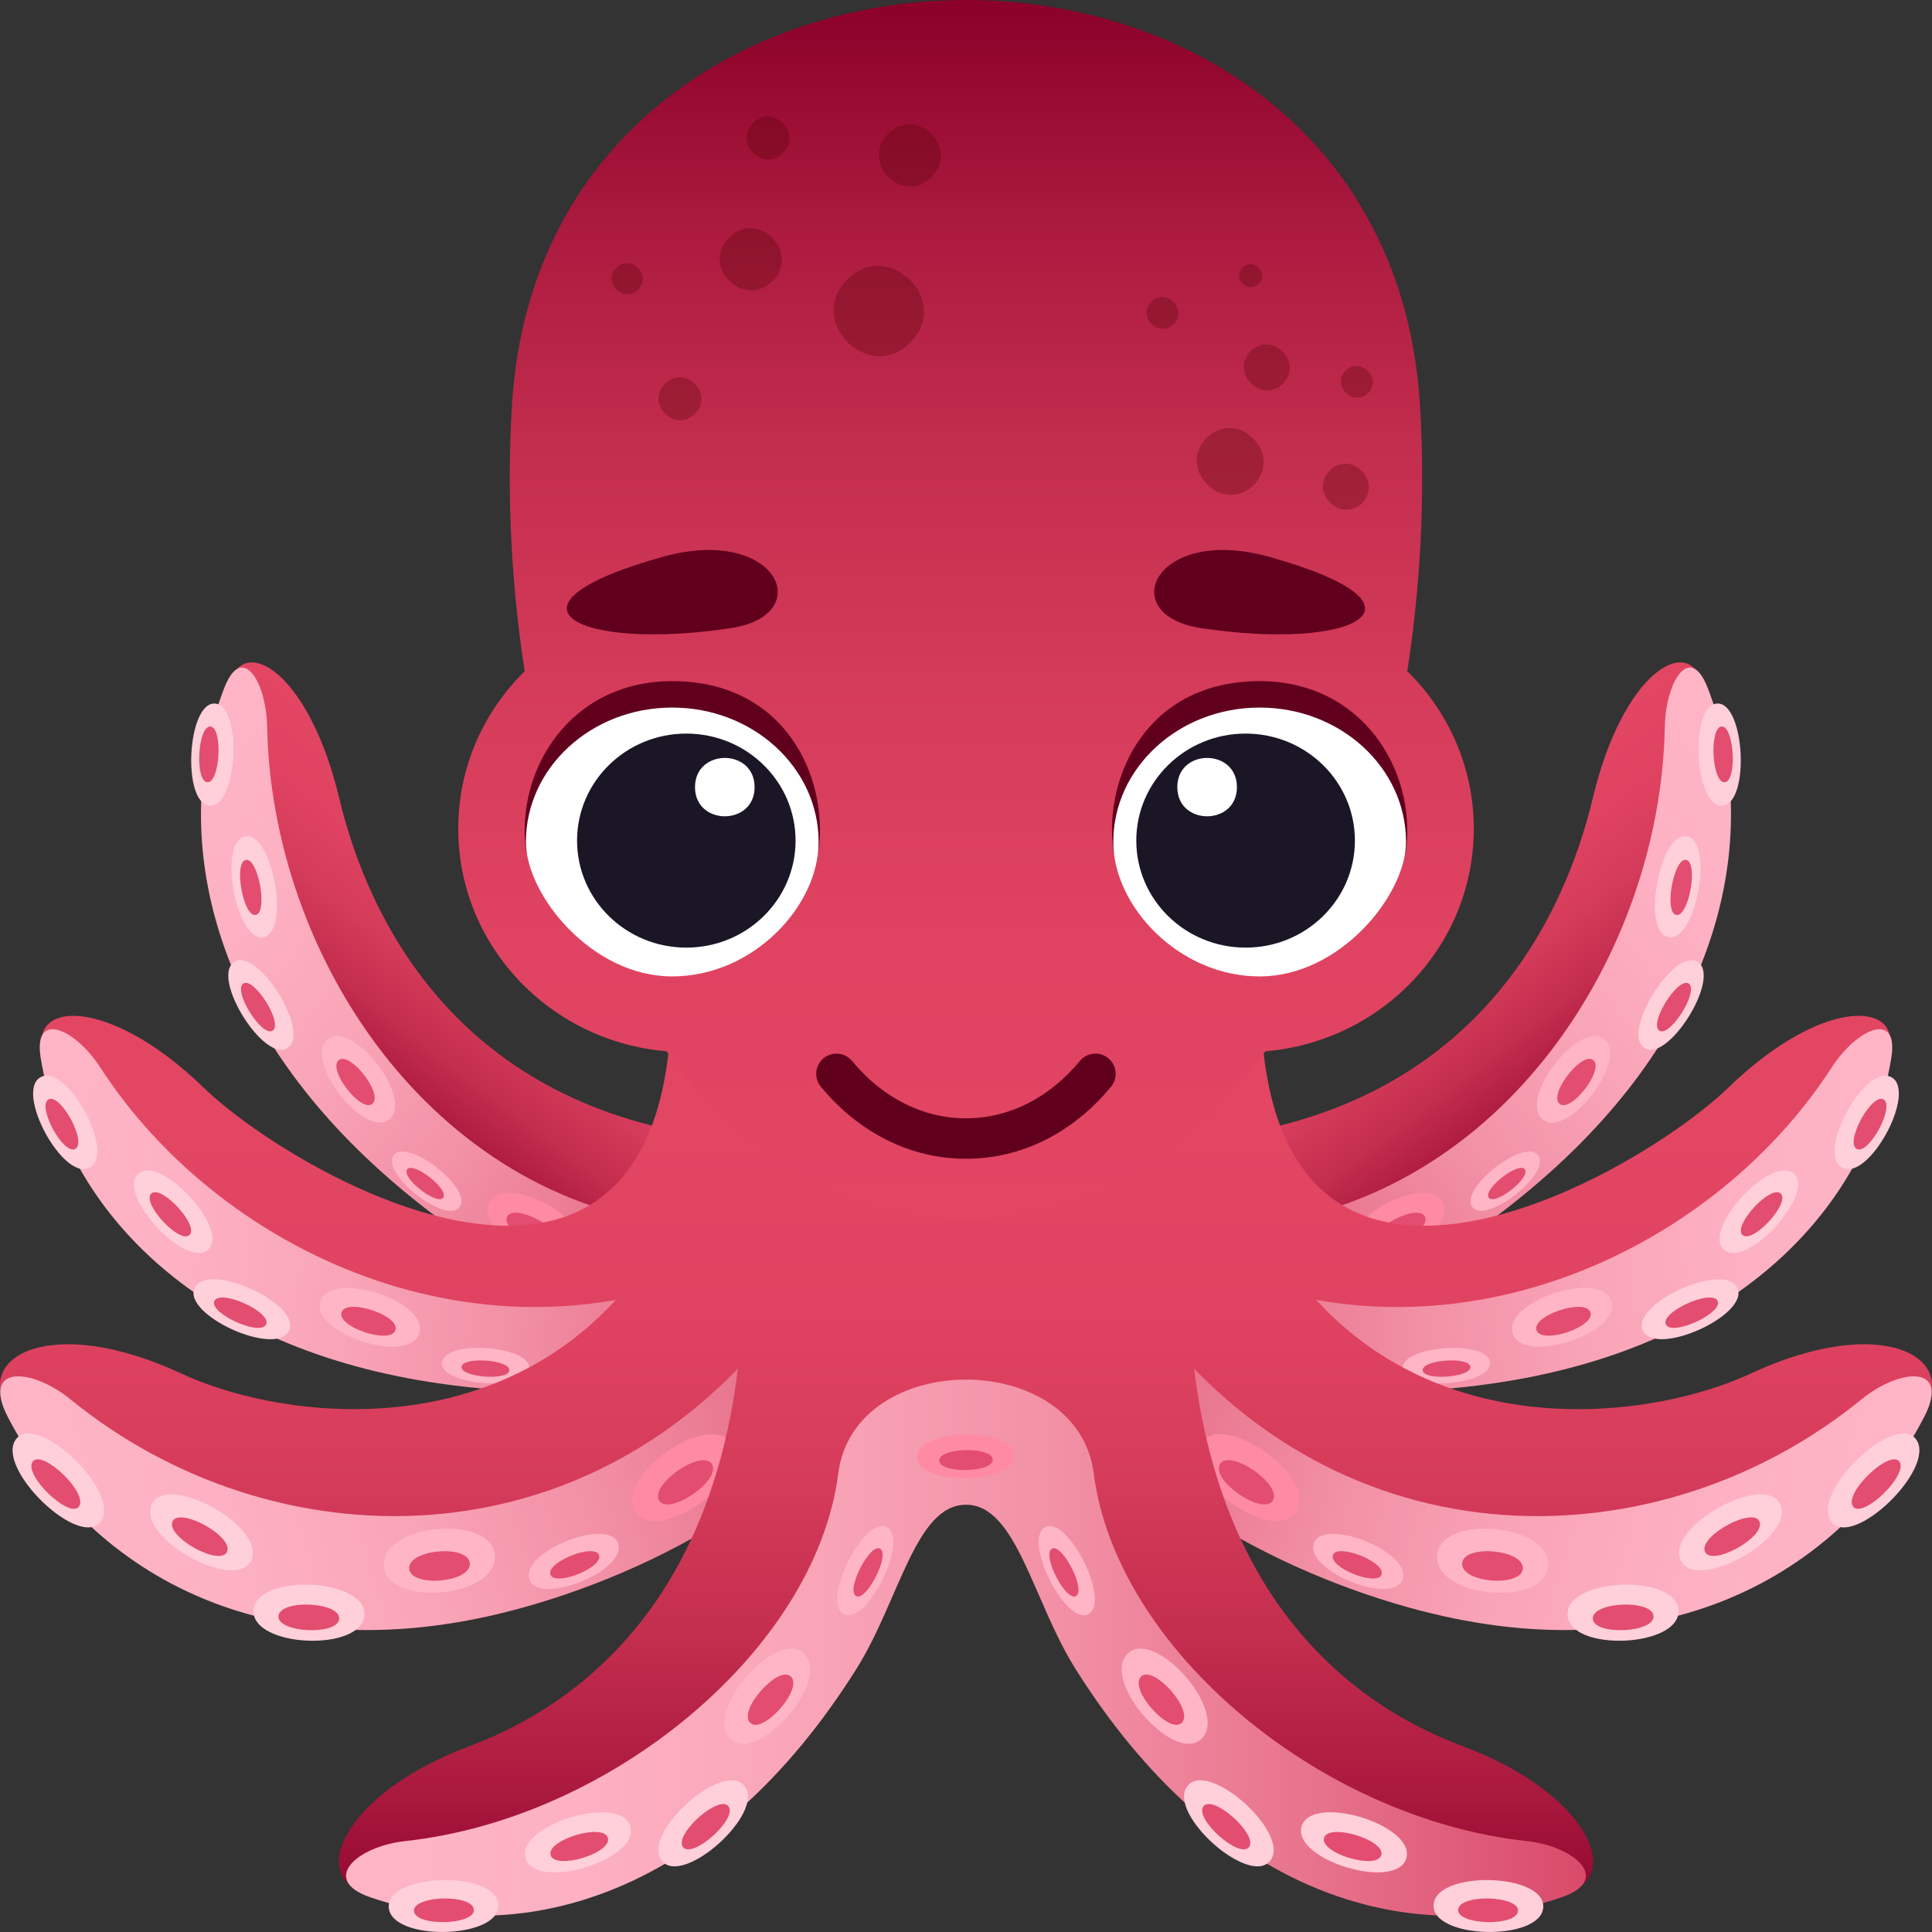 <?xml version="1.0" encoding="utf-8"?>
<!-- Generator: Adobe Illustrator 15.0.0, SVG Export Plug-In . SVG Version: 6.00 Build 0)  -->
<!DOCTYPE svg PUBLIC "-//W3C//DTD SVG 1.1//EN" "http://www.w3.org/Graphics/SVG/1.1/DTD/svg11.dtd">
<svg version="1.1" id="Layer_1" xmlns:x="http://ns.adobe.com/Extensibility/1.0/" xmlns:i="http://ns.adobe.com/AdobeIllustrator/10.0/" xmlns:graph="http://ns.adobe.com/Graphs/1.0/"
	 xmlns="http://www.w3.org/2000/svg" xmlns:xlink="http://www.w3.org/1999/xlink" xmlns:a="http://ns.adobe.com/AdobeSVGViewerExtensions/3.0/"
	 x="0px" y="0px" width="64px" height="64px" viewBox="0 0 64 64" enable-background="new 0 0 64 64" xml:space="preserve">
<rect x="0" y="0" width="64" height="64" fill="#333333" stroke="none"/>
<linearGradient id="SVGID_1_" gradientUnits="userSpaceOnUse" x1="-324.422" y1="124.25" x2="-324.422" y2="113.714" gradientTransform="matrix(-0.795 0.607 0.607 0.795 -282.211 136.658)">
	<stop  offset="0" style="stop-color:#8A0029"/>
	<stop  offset="0.179" style="stop-color:#AA193E"/>
	<stop  offset="0.366" style="stop-color:#C32D4E"/>
	<stop  offset="0.56" style="stop-color:#D53B5A"/>
	<stop  offset="0.766" style="stop-color:#E04361"/>
	<stop  offset="1" style="stop-color:#E34663"/>
	<a:midPointStop  offset="0" style="stop-color:#8A0029"/>
	<a:midPointStop  offset="0.267" style="stop-color:#8A0029"/>
	<a:midPointStop  offset="1" style="stop-color:#E34663"/>
</linearGradient>
<path fill="url(#SVGID_1_)" d="M40.092,37.705c8.721-1.019,11.709-7.221,12.676-11.283c0.998-4.18,3.207-5.477,3.656-3.709
	c2.736,10.771-9.111,21.448-17.633,21.17C36.441,43.806,32.801,38.553,40.092,37.705z"/>
<linearGradient id="SVGID_2_" gradientUnits="userSpaceOnUse" x1="317.946" y1="120.029" x2="345.498" y2="120.029" gradientTransform="matrix(0.795 -0.607 0.607 0.795 -288.147 140.523)">
	<stop  offset="0" style="stop-color:#D94A69"/>
	<stop  offset="0.011" style="stop-color:#DA4C6B"/>
	<stop  offset="0.214" style="stop-color:#E7728B"/>
	<stop  offset="0.418" style="stop-color:#F28FA5"/>
	<stop  offset="0.618" style="stop-color:#F9A4B7"/>
	<stop  offset="0.814" style="stop-color:#FDB1C2"/>
	<stop  offset="1" style="stop-color:#FFB5C6"/>
	<a:midPointStop  offset="0" style="stop-color:#D94A69"/>
	<a:midPointStop  offset="0.303" style="stop-color:#D94A69"/>
	<a:midPointStop  offset="1" style="stop-color:#FFB5C6"/>
</linearGradient>
<path fill="url(#SVGID_2_)" d="M55.15,24.068c-0.143,7.542-5.381,15.64-13.734,16.538c-2.736,0.295-4.688,2.881-3.072,3.198
	c4.975,0.991,10.15-2.337,13.26-5.205c5.645-5.201,6.727-11.288,4.961-15.822C55.984,21.292,55.182,22.56,55.15,24.068z"/>
<path fill="#FF8AA4" d="M44.881,41.314c-0.441-1.021,2.488-2.471,2.928-1.454C48.256,40.874,45.328,42.329,44.881,41.314z"/>
<path fill="#E34D6F" d="M45.604,41.111c-0.203-0.467,1.398-1.258,1.602-0.799C47.406,40.779,45.803,41.575,45.604,41.111z"/>
<path fill="#FFB5C6" d="M48.768,39.976c-0.426-0.612,1.764-2.313,2.191-1.697C51.385,38.896,49.191,40.595,48.768,39.976z"/>
<path fill="#E34D6F" d="M49.314,39.672c-0.191-0.285,1.008-1.213,1.199-0.932C50.707,39.024,49.51,39.954,49.314,39.672z"/>
<path fill="#FFB5C6" d="M51.094,37.071c-0.807-0.691,1.248-3.329,2.057-2.632C53.959,35.128,51.9,37.769,51.094,37.071z"/>
<path fill="#E34D6F" d="M51.66,36.563c-0.371-0.32,0.754-1.76,1.123-1.442C53.15,35.442,52.031,36.882,51.66,36.563z"/>
<path fill="#FFCFDA" d="M54.465,34.712c-0.773-0.524,1.016-3.372,1.785-2.84C57.02,32.401,55.232,35.245,54.465,34.712z"/>
<path fill="#E34D6F" d="M54.965,34.139c-0.352-0.241,0.625-1.794,0.979-1.556C56.291,32.827,55.316,34.382,54.965,34.139z"/>
<path fill="#FFCFDA" d="M55.273,31.044c-0.91-0.172-0.301-3.509,0.609-3.341C56.791,27.877,56.186,31.213,55.273,31.044z"/>
<path fill="#E34D6F" d="M55.529,30.309c-0.418-0.079-0.082-1.904,0.326-1.823C56.27,28.562,55.943,30.386,55.529,30.309z"/>
<path fill="#FFCFDA" d="M57.055,26.688c-0.926,0.072-1.104-3.306-0.18-3.382C57.799,23.242,57.982,26.62,57.055,26.688z"/>
<path fill="#E34D6F" d="M57.133,25.913c-0.426,0.03-0.52-1.814-0.105-1.846C57.453,24.039,57.551,25.885,57.133,25.913z"/>
<linearGradient id="SVGID_3_" gradientUnits="userSpaceOnUse" x1="48.804" y1="64.242" x2="48.804" y2="37.285">
	<stop  offset="0" style="stop-color:#8A0029"/>
	<stop  offset="0.179" style="stop-color:#AA193E"/>
	<stop  offset="0.366" style="stop-color:#C32D4E"/>
	<stop  offset="0.56" style="stop-color:#D53B5A"/>
	<stop  offset="0.766" style="stop-color:#E04361"/>
	<stop  offset="1" style="stop-color:#E34663"/>
	<a:midPointStop  offset="0" style="stop-color:#8A0029"/>
	<a:midPointStop  offset="0.267" style="stop-color:#8A0029"/>
	<a:midPointStop  offset="1" style="stop-color:#E34663"/>
</linearGradient>
<path fill="url(#SVGID_3_)" d="M41.861,34.901c1.188,10.337,12.385,4.036,15.414,1.108c3.115-3.012,5.811-2.866,5.281-1.093
	c-3.219,10.784-19.625,13.181-27.215,8.086C33.252,41.597,40.963,27.097,41.861,34.901z"/>
<linearGradient id="SVGID_4_" gradientUnits="userSpaceOnUse" x1="130.672" y1="111.383" x2="159.268" y2="111.383" gradientTransform="matrix(0.996 -0.095 0.095 0.996 -106.027 -56.439)">
	<stop  offset="0" style="stop-color:#D94A69"/>
	<stop  offset="0.011" style="stop-color:#DA4C6B"/>
	<stop  offset="0.214" style="stop-color:#E7728B"/>
	<stop  offset="0.418" style="stop-color:#F28FA5"/>
	<stop  offset="0.618" style="stop-color:#F9A4B7"/>
	<stop  offset="0.814" style="stop-color:#FDB1C2"/>
	<stop  offset="1" style="stop-color:#FFB5C6"/>
	<a:midPointStop  offset="0" style="stop-color:#D94A69"/>
	<a:midPointStop  offset="0.303" style="stop-color:#D94A69"/>
	<a:midPointStop  offset="1" style="stop-color:#FFB5C6"/>
</linearGradient>
<path fill="url(#SVGID_4_)" d="M60.684,35.352c-4.121,6.377-13.164,10.331-21.227,6.34c-2.637-1.308-5.777-0.205-4.48,0.988
	c3.992,3.687,10.453,3.783,14.795,3.1c7.877-1.241,12.082-5.838,12.879-10.73C62.912,33.448,61.51,34.076,60.684,35.352z"/>
<path fill="#FFB5C6" d="M46.467,45.34c-0.063-0.768,2.826-0.976,2.891-0.204C49.416,45.907,46.527,46.113,46.467,45.34z"/>
<path fill="#E34D6F" d="M47.127,45.395c-0.025-0.356,1.555-0.467,1.582-0.115C48.734,45.631,47.154,45.746,47.127,45.395z"/>
<path fill="#FFB5C6" d="M50.113,44.18c-0.361-1.054,2.898-2.143,3.266-1.084C53.75,44.146,50.48,45.237,50.113,44.18z"/>
<path fill="#E34D6F" d="M50.9,44.066c-0.168-0.486,1.613-1.078,1.785-0.596C52.848,43.956,51.068,44.55,50.9,44.066z"/>
<path fill="#FFCFDA" d="M54.426,44.079c-0.422-0.89,2.709-2.31,3.125-1.415C57.971,43.556,54.842,44.973,54.426,44.079z"/>
<path fill="#E34D6F" d="M55.184,43.874c-0.191-0.409,1.518-1.184,1.715-0.778C57.082,43.502,55.373,44.281,55.184,43.874z"/>
<path fill="#FFCFDA" d="M57.104,41.397c-0.734-0.666,1.584-3.179,2.32-2.515C60.156,39.549,57.84,42.062,57.104,41.397z"/>
<path fill="#E34D6F" d="M57.725,40.912c-0.338-0.306,0.93-1.678,1.262-1.375C59.324,39.838,58.063,41.215,57.725,40.912z"/>
<path fill="#FFCFDA" d="M61.027,38.68c-0.877-0.467,0.746-3.461,1.623-2.999C63.527,36.152,61.904,39.15,61.027,38.68z"/>
<path fill="#E34D6F" d="M61.508,38.06c-0.404-0.215,0.488-1.852,0.883-1.641C62.789,36.637,61.902,38.272,61.508,38.06z"/>
<linearGradient id="SVGID_5_" gradientUnits="userSpaceOnUse" x1="48.558" y1="64.243" x2="48.558" y2="37.285">
	<stop  offset="0" style="stop-color:#8A0029"/>
	<stop  offset="0.179" style="stop-color:#AA193E"/>
	<stop  offset="0.366" style="stop-color:#C32D4E"/>
	<stop  offset="0.56" style="stop-color:#D53B5A"/>
	<stop  offset="0.766" style="stop-color:#E04361"/>
	<stop  offset="1" style="stop-color:#E34663"/>
	<a:midPointStop  offset="0" style="stop-color:#8A0029"/>
	<a:midPointStop  offset="0.267" style="stop-color:#8A0029"/>
	<a:midPointStop  offset="1" style="stop-color:#E34663"/>
</linearGradient>
<path fill="url(#SVGID_5_)" d="M40.377,36.894c3.162,11.477,13.445,10.548,17.631,8.601c4.307-2.002,6.922-0.544,5.684,1.261
	c-7.541,10.977-24.795,5.901-30.273-3.646C31.911,40.476,36.328,22.198,40.377,36.894z"/>
<linearGradient id="SVGID_6_" gradientUnits="userSpaceOnUse" x1="9.886" y1="168.942" x2="40.756" y2="168.942" gradientTransform="matrix(0.957 0.289 -0.289 0.957 72.189 -121.884)">
	<stop  offset="0" style="stop-color:#D94A69"/>
	<stop  offset="0.011" style="stop-color:#DA4C6B"/>
	<stop  offset="0.214" style="stop-color:#E7728B"/>
	<stop  offset="0.418" style="stop-color:#F28FA5"/>
	<stop  offset="0.618" style="stop-color:#F9A4B7"/>
	<stop  offset="0.814" style="stop-color:#FDB1C2"/>
	<stop  offset="1" style="stop-color:#FFB5C6"/>
	<a:midPointStop  offset="0" style="stop-color:#D94A69"/>
	<a:midPointStop  offset="0.303" style="stop-color:#D94A69"/>
	<a:midPointStop  offset="1" style="stop-color:#FFB5C6"/>
</linearGradient>
<path fill="url(#SVGID_6_)" d="M61.658,46.361c-6.664,5.43-17.232,5.687-23.627-2.804c-2.09-2.779-5.652-3.003-4.846-0.999
	c2.48,6.188,8.852,9.396,13.438,10.68c8.32,2.337,14.344-0.988,17.109-6.282C64.637,45.222,62.99,45.279,61.658,46.361z"/>
<path fill="#FF8AA4" d="M39.748,47.884c0.588-1.243,3.816,0.896,3.23,2.13C42.393,51.256,39.158,49.122,39.748,47.884z"/>
<path fill="#E34D6F" d="M40.404,48.522c0.271-0.569,2.035,0.602,1.771,1.165C41.904,50.251,40.139,49.087,40.404,48.522z"/>
<path fill="#FFB5C6" d="M43.518,51.152c0.248-0.925,3.199,0.217,2.953,1.143C46.217,53.22,43.268,52.073,43.518,51.152z"/>
<path fill="#E34D6F" d="M44.152,51.525c0.117-0.422,1.73,0.202,1.617,0.624C45.65,52.572,44.037,51.948,44.152,51.525z"/>
<path fill="#FFB5C6" d="M47.605,51.547c0.064-1.396,3.74-1.097,3.678,0.307C51.229,53.251,47.545,52.949,47.605,51.547z"/>
<path fill="#E34D6F" d="M48.436,51.795c0.027-0.645,2.035-0.479,2.01,0.161C50.41,52.597,48.404,52.436,48.436,51.795z"/>
<path fill="#FFCFDA" d="M51.928,53.495c-0.061-1.234,3.619-1.384,3.674-0.146C55.656,54.584,51.98,54.732,51.928,53.495z"/>
<path fill="#E34D6F" d="M52.764,53.619c-0.025-0.564,1.982-0.646,2.012-0.079C54.797,54.098,52.785,54.184,52.764,53.619z"/>
<path fill="#FFCFDA" d="M55.666,51.665c-0.461-1.124,2.854-2.929,3.318-1.808C59.441,50.98,56.131,52.79,55.666,51.665z"/>
<path fill="#E34D6F" d="M56.477,51.4c-0.211-0.519,1.604-1.501,1.809-0.993C58.498,50.918,56.689,51.914,56.477,51.4z"/>
<path fill="#FFCFDA" d="M60.656,50.392c-0.686-0.964,2.137-3.661,2.822-2.705C64.156,48.654,61.336,51.357,60.656,50.392z"/>
<path fill="#E34D6F" d="M61.383,49.902c-0.316-0.444,1.23-1.916,1.537-1.482C63.229,48.864,61.688,50.337,61.383,49.902z"/>
<linearGradient id="SVGID_7_" gradientUnits="userSpaceOnUse" x1="-325.107" y1="124.773" x2="-325.107" y2="114.236" gradientTransform="matrix(0.795 0.607 -0.607 0.795 347.072 136.658)">
	<stop  offset="0" style="stop-color:#8A0029"/>
	<stop  offset="0.179" style="stop-color:#AA193E"/>
	<stop  offset="0.366" style="stop-color:#C32D4E"/>
	<stop  offset="0.56" style="stop-color:#D53B5A"/>
	<stop  offset="0.766" style="stop-color:#E04361"/>
	<stop  offset="1" style="stop-color:#E34663"/>
	<a:midPointStop  offset="0" style="stop-color:#8A0029"/>
	<a:midPointStop  offset="0.267" style="stop-color:#8A0029"/>
	<a:midPointStop  offset="1" style="stop-color:#E34663"/>
</linearGradient>
<path fill="url(#SVGID_7_)" d="M23.908,37.705c-8.721-1.019-11.709-7.221-12.676-11.283c-0.998-4.18-3.207-5.477-3.656-3.709
	c-2.736,10.771,9.111,21.448,17.633,21.17C27.558,43.806,31.199,38.553,23.908,37.705z"/>
<linearGradient id="SVGID_8_" gradientUnits="userSpaceOnUse" x1="318.632" y1="120.553" x2="346.183" y2="120.553" gradientTransform="matrix(-0.795 -0.607 -0.607 0.795 353.008 140.523)">
	<stop  offset="0" style="stop-color:#D94A69"/>
	<stop  offset="0.011" style="stop-color:#DA4C6B"/>
	<stop  offset="0.214" style="stop-color:#E7728B"/>
	<stop  offset="0.418" style="stop-color:#F28FA5"/>
	<stop  offset="0.618" style="stop-color:#F9A4B7"/>
	<stop  offset="0.814" style="stop-color:#FDB1C2"/>
	<stop  offset="1" style="stop-color:#FFB5C6"/>
	<a:midPointStop  offset="0" style="stop-color:#D94A69"/>
	<a:midPointStop  offset="0.303" style="stop-color:#D94A69"/>
	<a:midPointStop  offset="1" style="stop-color:#FFB5C6"/>
</linearGradient>
<path fill="url(#SVGID_8_)" d="M8.849,24.068c0.143,7.542,5.381,15.64,13.734,16.538c2.736,0.295,4.688,2.881,3.072,3.198
	c-4.975,0.991-10.15-2.337-13.26-5.205c-5.645-5.201-6.727-11.288-4.961-15.822C8.015,21.292,8.818,22.56,8.849,24.068z"/>
<path fill="#FF8AA4" d="M19.119,41.314c0.441-1.021-2.488-2.471-2.928-1.454C15.744,40.874,18.671,42.329,19.119,41.314z"/>
<path fill="#E34D6F" d="M18.396,41.111c0.203-0.467-1.398-1.258-1.602-0.799C16.593,40.779,18.197,41.575,18.396,41.111z"/>
<path fill="#FFB5C6" d="M15.232,39.976c0.426-0.612-1.764-2.313-2.191-1.697C12.615,38.896,14.808,40.595,15.232,39.976z"/>
<path fill="#E34D6F" d="M14.685,39.672c0.191-0.285-1.008-1.213-1.199-0.932C13.292,39.024,14.49,39.954,14.685,39.672z"/>
<path fill="#FFB5C6" d="M12.906,37.071c0.807-0.691-1.248-3.329-2.057-2.632C10.041,35.128,12.099,37.769,12.906,37.071z"/>
<path fill="#E34D6F" d="M12.339,36.563c0.371-0.32-0.754-1.76-1.123-1.442C10.849,35.442,11.968,36.882,12.339,36.563z"/>
<path fill="#FFCFDA" d="M9.535,34.712c0.773-0.524-1.016-3.372-1.785-2.84C6.98,32.401,8.767,35.245,9.535,34.712z"/>
<path fill="#E34D6F" d="M9.035,34.139c0.352-0.241-0.625-1.794-0.979-1.556C7.708,32.827,8.683,34.382,9.035,34.139z"/>
<path fill="#FFCFDA" d="M8.726,31.044c0.91-0.172,0.301-3.509-0.609-3.341C7.208,27.877,7.814,31.213,8.726,31.044z"/>
<path fill="#E34D6F" d="M8.47,30.309c0.418-0.079,0.082-1.904-0.326-1.823C7.73,28.562,8.056,30.386,8.47,30.309z"/>
<path fill="#FFCFDA" d="M6.945,26.688c0.926,0.072,1.104-3.306,0.18-3.382C6.201,23.242,6.017,26.62,6.945,26.688z"/>
<path fill="#E34D6F" d="M6.867,25.913c0.426,0.03,0.52-1.814,0.105-1.846C6.546,24.039,6.449,25.885,6.867,25.913z"/>
<linearGradient id="SVGID_9_" gradientUnits="userSpaceOnUse" x1="49.665" y1="64.242" x2="49.665" y2="37.285" gradientTransform="matrix(-1 0 0 1 64.861 0)">
	<stop  offset="0" style="stop-color:#8A0029"/>
	<stop  offset="0.179" style="stop-color:#AA193E"/>
	<stop  offset="0.366" style="stop-color:#C32D4E"/>
	<stop  offset="0.56" style="stop-color:#D53B5A"/>
	<stop  offset="0.766" style="stop-color:#E04361"/>
	<stop  offset="1" style="stop-color:#E34663"/>
	<a:midPointStop  offset="0" style="stop-color:#8A0029"/>
	<a:midPointStop  offset="0.267" style="stop-color:#8A0029"/>
	<a:midPointStop  offset="1" style="stop-color:#E34663"/>
</linearGradient>
<path fill="url(#SVGID_9_)" d="M22.139,34.901C20.951,45.238,9.753,38.938,6.724,36.01c-3.115-3.012-5.811-2.866-5.281-1.093
	c3.219,10.784,19.625,13.181,27.215,8.086C30.748,41.597,23.037,27.097,22.139,34.901z"/>
<linearGradient id="SVGID_10_" gradientUnits="userSpaceOnUse" x1="131.528" y1="111.465" x2="160.124" y2="111.465" gradientTransform="matrix(-0.996 -0.095 -0.095 0.996 170.887 -56.439)">
	<stop  offset="0" style="stop-color:#D94A69"/>
	<stop  offset="0.011" style="stop-color:#DA4C6B"/>
	<stop  offset="0.214" style="stop-color:#E7728B"/>
	<stop  offset="0.418" style="stop-color:#F28FA5"/>
	<stop  offset="0.618" style="stop-color:#F9A4B7"/>
	<stop  offset="0.814" style="stop-color:#FDB1C2"/>
	<stop  offset="1" style="stop-color:#FFB5C6"/>
	<a:midPointStop  offset="0" style="stop-color:#D94A69"/>
	<a:midPointStop  offset="0.303" style="stop-color:#D94A69"/>
	<a:midPointStop  offset="1" style="stop-color:#FFB5C6"/>
</linearGradient>
<path fill="url(#SVGID_10_)" d="M3.316,35.352c4.121,6.377,13.164,10.331,21.227,6.34c2.637-1.308,5.777-0.205,4.48,0.988
	c-3.992,3.687-10.453,3.783-14.795,3.1c-7.877-1.241-12.082-5.838-12.879-10.73C1.087,33.448,2.49,34.076,3.316,35.352z"/>
<path fill="#FFB5C6" d="M17.533,45.34c0.063-0.768-2.826-0.976-2.891-0.204C14.583,45.907,17.472,46.113,17.533,45.34z"/>
<path fill="#E34D6F" d="M16.873,45.395c0.025-0.356-1.555-0.467-1.582-0.115C15.265,45.631,16.845,45.746,16.873,45.395z"/>
<path fill="#FFB5C6" d="M13.886,44.18c0.361-1.054-2.898-2.143-3.266-1.084C10.25,44.146,13.519,45.237,13.886,44.18z"/>
<path fill="#E34D6F" d="M13.099,44.066c0.168-0.486-1.613-1.078-1.785-0.596C11.152,43.956,12.931,44.55,13.099,44.066z"/>
<path fill="#FFCFDA" d="M9.574,44.079c0.422-0.89-2.709-2.31-3.125-1.415C6.029,43.556,9.158,44.973,9.574,44.079z"/>
<path fill="#E34D6F" d="M8.816,43.874c0.191-0.409-1.518-1.184-1.715-0.778C6.917,43.502,8.626,44.281,8.816,43.874z"/>
<path fill="#FFCFDA" d="M6.896,41.397c0.734-0.666-1.584-3.179-2.32-2.515C3.843,39.549,6.16,42.062,6.896,41.397z"/>
<path fill="#E34D6F" d="M6.275,40.912c0.338-0.306-0.93-1.678-1.262-1.375C4.675,39.838,5.937,41.215,6.275,40.912z"/>
<path fill="#FFCFDA" d="M2.972,38.68c0.877-0.467-0.746-3.461-1.623-2.999C0.472,36.152,2.095,39.15,2.972,38.68z"/>
<path fill="#E34D6F" d="M2.492,38.06c0.404-0.215-0.488-1.852-0.883-1.641C1.21,36.637,2.097,38.272,2.492,38.06z"/>
<linearGradient id="SVGID_11_" gradientUnits="userSpaceOnUse" x1="49.418" y1="64.243" x2="49.418" y2="37.285" gradientTransform="matrix(-1 0 0 1 64.861 0)">
	<stop  offset="0" style="stop-color:#8A0029"/>
	<stop  offset="0.179" style="stop-color:#AA193E"/>
	<stop  offset="0.366" style="stop-color:#C32D4E"/>
	<stop  offset="0.56" style="stop-color:#D53B5A"/>
	<stop  offset="0.766" style="stop-color:#E04361"/>
	<stop  offset="1" style="stop-color:#E34663"/>
	<a:midPointStop  offset="0" style="stop-color:#8A0029"/>
	<a:midPointStop  offset="0.267" style="stop-color:#8A0029"/>
	<a:midPointStop  offset="1" style="stop-color:#E34663"/>
</linearGradient>
<path fill="url(#SVGID_11_)" d="M23.623,36.894C20.46,48.37,10.177,47.441,5.992,45.494c-4.307-2.002-6.922-0.544-5.684,1.261
	c7.541,10.977,24.795,5.901,30.273-3.646C32.089,40.476,27.672,22.198,23.623,36.894z"/>
<linearGradient id="SVGID_12_" gradientUnits="userSpaceOnUse" x1="10.71" y1="168.693" x2="41.581" y2="168.693" gradientTransform="matrix(-0.957 0.289 0.289 0.957 -7.327 -121.884)">
	<stop  offset="0" style="stop-color:#D94A69"/>
	<stop  offset="0.011" style="stop-color:#DA4C6B"/>
	<stop  offset="0.214" style="stop-color:#E7728B"/>
	<stop  offset="0.418" style="stop-color:#F28FA5"/>
	<stop  offset="0.618" style="stop-color:#F9A4B7"/>
	<stop  offset="0.814" style="stop-color:#FDB1C2"/>
	<stop  offset="1" style="stop-color:#FFB5C6"/>
	<a:midPointStop  offset="0" style="stop-color:#D94A69"/>
	<a:midPointStop  offset="0.303" style="stop-color:#D94A69"/>
	<a:midPointStop  offset="1" style="stop-color:#FFB5C6"/>
</linearGradient>
<path fill="url(#SVGID_12_)" d="M2.341,46.361c6.664,5.43,17.232,5.687,23.627-2.804c2.09-2.779,5.652-3.003,4.846-0.999
	c-2.48,6.188-8.852,9.396-13.438,10.68c-8.32,2.337-14.344-0.988-17.109-6.282C-0.637,45.222,1.009,45.279,2.341,46.361z"/>
<path fill="#FF8AA4" d="M24.251,47.884c-0.588-1.243-3.816,0.896-3.23,2.13C21.607,51.256,24.841,49.122,24.251,47.884z"/>
<path fill="#E34D6F" d="M23.595,48.522c-0.271-0.569-2.035,0.602-1.771,1.165C22.095,50.251,23.861,49.087,23.595,48.522z"/>
<path fill="#FFB5C6" d="M20.482,51.152c-0.248-0.925-3.199,0.217-2.953,1.143C17.783,53.22,20.732,52.073,20.482,51.152z"/>
<path fill="#E34D6F" d="M19.847,51.525c-0.117-0.422-1.73,0.202-1.617,0.624C18.349,52.572,19.962,51.948,19.847,51.525z"/>
<path fill="#FFB5C6" d="M16.394,51.547c-0.064-1.396-3.74-1.097-3.678,0.307C12.771,53.251,16.455,52.949,16.394,51.547z"/>
<path fill="#E34D6F" d="M15.564,51.795c-0.027-0.645-2.035-0.479-2.01,0.161C13.589,52.597,15.595,52.436,15.564,51.795z"/>
<path fill="#FFCFDA" d="M12.072,53.495c0.061-1.234-3.619-1.384-3.674-0.146C8.343,54.584,12.019,54.732,12.072,53.495z"/>
<path fill="#E34D6F" d="M11.236,53.619c0.025-0.564-1.982-0.646-2.012-0.079C9.203,54.098,11.214,54.184,11.236,53.619z"/>
<path fill="#FFCFDA" d="M8.333,51.665c0.461-1.124-2.854-2.929-3.318-1.808C4.558,50.98,7.869,52.79,8.333,51.665z"/>
<path fill="#E34D6F" d="M7.523,51.4c0.211-0.519-1.604-1.501-1.809-0.993C5.501,50.918,7.31,51.914,7.523,51.4z"/>
<path fill="#FFCFDA" d="M3.343,50.392c0.686-0.964-2.137-3.661-2.822-2.705C-0.157,48.654,2.664,51.357,3.343,50.392z"/>
<path fill="#E34D6F" d="M2.617,49.902c0.316-0.444-1.23-1.916-1.537-1.482C0.771,48.864,2.312,50.337,2.617,49.902z"/>
<linearGradient id="SVGID_13_" gradientUnits="userSpaceOnUse" x1="32.001" y1="64.243" x2="32.001" y2="37.286">
	<stop  offset="0" style="stop-color:#8A0029"/>
	<stop  offset="0.179" style="stop-color:#AA193E"/>
	<stop  offset="0.366" style="stop-color:#C32D4E"/>
	<stop  offset="0.56" style="stop-color:#D53B5A"/>
	<stop  offset="0.766" style="stop-color:#E04361"/>
	<stop  offset="1" style="stop-color:#E34663"/>
	<a:midPointStop  offset="0" style="stop-color:#8A0029"/>
	<a:midPointStop  offset="0.267" style="stop-color:#8A0029"/>
	<a:midPointStop  offset="1" style="stop-color:#E34663"/>
</linearGradient>
<path fill="url(#SVGID_13_)" d="M48.438,57.838c-4.182-1.563-9.336-5.81-9.068-16.646c0.387-15.377-15.126-15.377-14.74,0
	c0.268,10.836-4.887,15.082-9.066,16.646c-4.301,1.611-5.344,4.451-3.387,4.844c8.549,1.711,15.881-5.831,18.738-14.096
	c0.51-1.471,1.662-1.471,2.169,0c2.859,8.265,10.189,15.807,18.738,14.096C53.781,62.289,52.738,59.449,48.438,57.838z"/>
<linearGradient id="SVGID_14_" gradientUnits="userSpaceOnUse" x1="11.463" y1="54.581" x2="52.535" y2="54.581">
	<stop  offset="0" style="stop-color:#FFB5C6"/>
	<stop  offset="0.186" style="stop-color:#FDB1C2"/>
	<stop  offset="0.382" style="stop-color:#F9A4B7"/>
	<stop  offset="0.582" style="stop-color:#F28FA5"/>
	<stop  offset="0.786" style="stop-color:#E7728B"/>
	<stop  offset="0.989" style="stop-color:#DA4C6B"/>
	<stop  offset="1" style="stop-color:#D94A69"/>
	<a:midPointStop  offset="0" style="stop-color:#FFB5C6"/>
	<a:midPointStop  offset="0.697" style="stop-color:#FFB5C6"/>
	<a:midPointStop  offset="1" style="stop-color:#D94A69"/>
</linearGradient>
<path fill="url(#SVGID_14_)" d="M50.578,60.988c-6.836-0.737-13.604-6.354-14.346-12.176c-0.531-4.148-7.933-4.148-8.464,0
	c-0.742,5.822-7.51,11.438-14.346,12.176c-1.604,0.176-2.832,1.283-1.16,1.86c5.115,1.76,11.436-0.127,16.105-7.559
	c1.428-2.27,1.953-5.443,3.633-5.443c1.677,0,2.203,3.173,3.63,5.443c4.672,7.432,10.992,9.318,16.105,7.559
	C53.408,62.271,52.182,61.164,50.578,60.988z"/>
<path fill="#FFB5C6" d="M34.6,50.603c0.721-0.469,2.195,2.382,1.475,2.854C35.348,53.925,33.879,51.07,34.6,50.603z"/>
<path fill="#E34D6F" d="M34.84,51.306c0.334-0.211,1.139,1.35,0.809,1.561C35.316,53.081,34.508,51.52,34.84,51.306z"/>
<path fill="#FFB5C6" d="M37.338,54.799c0.863-0.928,3.357,1.844,2.486,2.778C38.967,58.511,36.469,55.731,37.338,54.799z"/>
<path fill="#E34D6F" d="M37.791,55.548c0.4-0.429,1.76,1.087,1.365,1.515C38.758,57.487,37.395,55.973,37.791,55.548z"/>
<path fill="#FFCFDA" d="M39.332,59.17c0.68-0.903,3.439,1.56,2.752,2.461C41.4,62.53,38.643,60.067,39.332,59.17z"/>
<path fill="#E34D6F" d="M39.865,59.839c0.314-0.411,1.82,0.934,1.51,1.349C41.063,61.59,39.551,60.249,39.865,59.839z"/>
<path fill="#FFCFDA" d="M43.117,60.503c0.326-1.106,3.791-0.05,3.469,1.055C46.262,62.66,42.797,61.609,43.117,60.503z"/>
<path fill="#E34D6F" d="M43.861,60.882c0.152-0.507,2.045,0.074,1.896,0.571C45.611,61.956,43.715,61.391,43.861,60.882z"/>
<path fill="#FFCFDA" d="M47.49,63.097c0.068-1.147,3.695-1.06,3.633,0.085C51.047,64.326,47.416,64.243,47.49,63.097z"/>
<path fill="#E34D6F" d="M48.303,63.262c0.031-0.529,2.018-0.476,1.984,0.041C50.25,63.827,48.268,63.776,48.303,63.262z"/>
<path fill="#FFB5C6" d="M29.399,50.603c-0.721-0.469-2.193,2.382-1.473,2.854C28.651,53.925,30.122,51.07,29.399,50.603z"/>
<path fill="#E34D6F" d="M29.161,51.306c-0.336-0.211-1.139,1.35-0.811,1.561C28.684,53.081,29.491,51.52,29.161,51.306z"/>
<path fill="#FFB5C6" d="M26.661,54.799c-0.861-0.928-3.355,1.844-2.486,2.778C25.032,58.511,27.532,55.731,26.661,54.799z"/>
<path fill="#E34D6F" d="M26.208,55.548c-0.398-0.429-1.76,1.087-1.365,1.515C25.243,57.487,26.604,55.973,26.208,55.548z"/>
<path fill="#FFCFDA" d="M24.667,59.17c-0.68-0.903-3.438,1.56-2.752,2.461C22.6,62.53,25.356,60.067,24.667,59.17z"/>
<path fill="#E34D6F" d="M24.133,59.839c-0.313-0.411-1.818,0.934-1.508,1.349C22.938,61.59,24.448,60.249,24.133,59.839z"/>
<path fill="#FFCFDA" d="M20.881,60.503c-0.326-1.106-3.789-0.05-3.469,1.055C17.737,62.66,21.204,61.609,20.881,60.503z"/>
<path fill="#E34D6F" d="M20.137,60.882c-0.152-0.507-2.045,0.074-1.896,0.571C18.387,61.956,20.284,61.391,20.137,60.882z"/>
<path fill="#FFCFDA" d="M16.51,63.097c-0.068-1.147-3.697-1.06-3.633,0.085C12.952,64.326,16.583,64.243,16.51,63.097z"/>
<path fill="#E34D6F" d="M15.698,63.262c-0.033-0.529-2.018-0.476-1.986,0.041C13.749,63.827,15.731,63.776,15.698,63.262z"/>
<path fill="#FF8AA4" d="M30.377,48.27c-0.012-0.963,3.234-1.011,3.244-0.048C33.637,49.186,30.391,49.232,30.377,48.27z"/>
<path fill="#E34D6F" d="M31.114,48.384c-0.004-0.444,1.77-0.47,1.773-0.032C32.893,48.793,31.12,48.818,31.114,48.384z"/>
<linearGradient id="SVGID_15_" gradientUnits="userSpaceOnUse" x1="32" y1="-0.095" x2="32" y2="40.757">
	<stop  offset="0" style="stop-color:#8A0029"/>
	<stop  offset="0.179" style="stop-color:#AA193E"/>
	<stop  offset="0.366" style="stop-color:#C32D4E"/>
	<stop  offset="0.56" style="stop-color:#D53B5A"/>
	<stop  offset="0.766" style="stop-color:#E04361"/>
	<stop  offset="1" style="stop-color:#E34663"/>
	<a:midPointStop  offset="0" style="stop-color:#8A0029"/>
	<a:midPointStop  offset="0.267" style="stop-color:#8A0029"/>
	<a:midPointStop  offset="1" style="stop-color:#E34663"/>
</linearGradient>
<path fill="url(#SVGID_15_)" d="M47.037,13.395c-1.105-17.858-28.966-17.861-30.076,0C16.232,25.232,20.875,40.339,32,40.339
	C43.119,40.339,47.77,25.232,47.037,13.395z"/>
<linearGradient id="SVGID_16_" gradientUnits="userSpaceOnUse" x1="41.264" y1="-0.094" x2="41.264" y2="40.757">
	<stop  offset="0" style="stop-color:#8A0029"/>
	<stop  offset="0.179" style="stop-color:#AA193E"/>
	<stop  offset="0.366" style="stop-color:#C32D4E"/>
	<stop  offset="0.56" style="stop-color:#D53B5A"/>
	<stop  offset="0.766" style="stop-color:#E04361"/>
	<stop  offset="1" style="stop-color:#E34663"/>
	<a:midPointStop  offset="0" style="stop-color:#8A0029"/>
	<a:midPointStop  offset="0.267" style="stop-color:#8A0029"/>
	<a:midPointStop  offset="1" style="stop-color:#E34663"/>
</linearGradient>
<path fill="url(#SVGID_16_)" d="M41.262,20.055c4.174,0,7.559,3.313,7.559,7.396c0,4.091-3.385,7.401-7.559,7.401
	c-4.172,0-7.555-3.31-7.555-7.401C33.707,23.369,37.09,20.055,41.262,20.055z"/>
<linearGradient id="SVGID_17_" gradientUnits="userSpaceOnUse" x1="22.736" y1="-0.095" x2="22.736" y2="40.755">
	<stop  offset="0" style="stop-color:#8A0029"/>
	<stop  offset="0.179" style="stop-color:#AA193E"/>
	<stop  offset="0.366" style="stop-color:#C32D4E"/>
	<stop  offset="0.56" style="stop-color:#D53B5A"/>
	<stop  offset="0.766" style="stop-color:#E04361"/>
	<stop  offset="1" style="stop-color:#E34663"/>
	<a:midPointStop  offset="0" style="stop-color:#8A0029"/>
	<a:midPointStop  offset="0.267" style="stop-color:#8A0029"/>
	<a:midPointStop  offset="1" style="stop-color:#E34663"/>
</linearGradient>
<path fill="url(#SVGID_17_)" d="M22.735,20.053c4.174,0,7.557,3.315,7.557,7.398c0,4.091-3.383,7.401-7.557,7.401
	c-4.171,0-7.555-3.31-7.555-7.401C15.18,23.369,18.564,20.053,22.735,20.053z"/>
<path fill="#61001D" d="M41.727,22.563c-3.715,0-5.172,3.146-4.848,5.604c0.244,1.825,9.461,1.825,9.697,0
	C46.92,25.511,45.123,22.563,41.727,22.563z"/>
<path fill="#FFFFFF" d="M41.727,23.439c-2.678,0-4.848,1.992-4.848,4.453c0,2.125,2.17,4.453,4.848,4.453
	c2.68,0,4.85-2.713,4.85-4.453C46.576,25.431,44.406,23.439,41.727,23.439z"/>
<ellipse fill="#1A1626" cx="41.262" cy="27.846" rx="3.621" ry="3.545"/>
<path fill="#FFFFFF" d="M40.975,26.075c0,1.288-1.975,1.288-1.975,0C39,24.785,40.975,24.785,40.975,26.075z"/>
<path fill="#61001D" d="M22.27,22.563c3.717,0,5.172,3.146,4.848,5.604c-0.242,1.825-9.46,1.825-9.696,0
	C17.075,25.511,18.874,22.563,22.27,22.563z"/>
<path fill="#FFFFFF" d="M22.268,23.439c2.679,0,4.85,1.992,4.85,4.453c0,2.125-2.171,4.453-4.85,4.453
	c-2.68,0-4.847-2.713-4.847-4.453C17.421,25.431,19.588,23.439,22.268,23.439z"/>
<ellipse fill="#1A1626" cx="22.735" cy="27.846" rx="3.619" ry="3.545"/>
<path fill="#FFFFFF" d="M23.023,26.075c0,1.288,1.974,1.288,1.974,0C24.997,24.785,23.023,24.785,23.023,26.075z"/>
<path fill="#61001D" d="M21.938,18.449c-5.797,1.628-2.779,3.129,2.285,2.356C27.083,20.37,25.756,17.378,21.938,18.449z"/>
<path fill="#61001D" d="M42.057,18.449c-3.814-1.07-5.141,1.921-2.283,2.356C44.838,21.578,47.857,20.077,42.057,18.449z"/>
<path opacity="0.3" fill="#4F0303" d="M30.155,11.349c-1.378,1.376-3.466-0.71-2.085-2.091C29.443,7.884,31.532,9.972,30.155,11.349
	z"/>
<path opacity="0.3" fill="#4F0303" d="M25.59,9.307c-0.949,0.948-2.387-0.491-1.438-1.439C25.099,6.917,26.538,8.358,25.59,9.307z"
	/>
<path opacity="0.3" fill="#4F0303" d="M30.862,5.868c-0.949,0.952-2.391-0.486-1.439-1.44C30.372,3.48,31.811,4.922,30.862,5.868z"
	/>
<path opacity="0.3" fill="#4F0303" d="M21.139,9.594c-0.476,0.475-1.195-0.248-0.72-0.721C20.896,8.396,21.614,9.117,21.139,9.594z"
	/>
<path opacity="0.3" fill="#4F0303" d="M25.939,5.067c-0.655,0.655-1.653-0.337-0.995-0.995C25.6,3.416,26.594,4.414,25.939,5.067z"
	/>
<path opacity="0.3" fill="#4F0303" d="M23.024,13.705c-0.657,0.661-1.652-0.336-0.994-0.992
	C22.684,12.056,23.679,13.052,23.024,13.705z"/>
<path opacity="0.3" fill="#4F0303" d="M39.994,16.046c-1.041-1.041,0.477-2.557,1.518-1.517
	C42.549,15.567,41.031,17.084,39.994,16.046z"/>
<path opacity="0.3" fill="#4F0303" d="M41.441,12.695c-0.715-0.717,0.328-1.764,1.047-1.046
	C43.205,12.364,42.156,13.41,41.441,12.695z"/>
<path opacity="0.3" fill="#4F0303" d="M44.063,16.646c-0.719-0.717,0.328-1.763,1.047-1.045
	C45.822,16.316,44.777,17.361,44.063,16.646z"/>
<path opacity="0.3" fill="#4F0303" d="M41.168,9.391c-0.357-0.358,0.166-0.878,0.521-0.521C42.051,9.23,41.525,9.751,41.168,9.391z"
	/>
<path opacity="0.3" fill="#4F0303" d="M44.586,13.011c-0.496-0.496,0.23-1.218,0.725-0.723S45.08,13.504,44.586,13.011z"/>
<path opacity="0.3" fill="#4F0303" d="M38.148,10.733c-0.498-0.495,0.227-1.222,0.723-0.727
	C39.365,10.501,38.643,11.224,38.148,10.733z"/>
<path fill="#61001D" d="M31.999,38.386c-1.826,0-3.531-0.847-4.807-2.386c-0.236-0.284-0.196-0.708,0.089-0.944
	c0.286-0.236,0.708-0.196,0.944,0.088c1.015,1.229,2.354,1.902,3.773,1.902l0,0c1.419,0,2.759-0.674,3.775-1.902
	c0.236-0.284,0.656-0.324,0.943-0.088c0.285,0.236,0.324,0.66,0.088,0.944C35.533,37.539,33.826,38.386,31.999,38.386L31.999,38.386
	z"/>
</svg>
